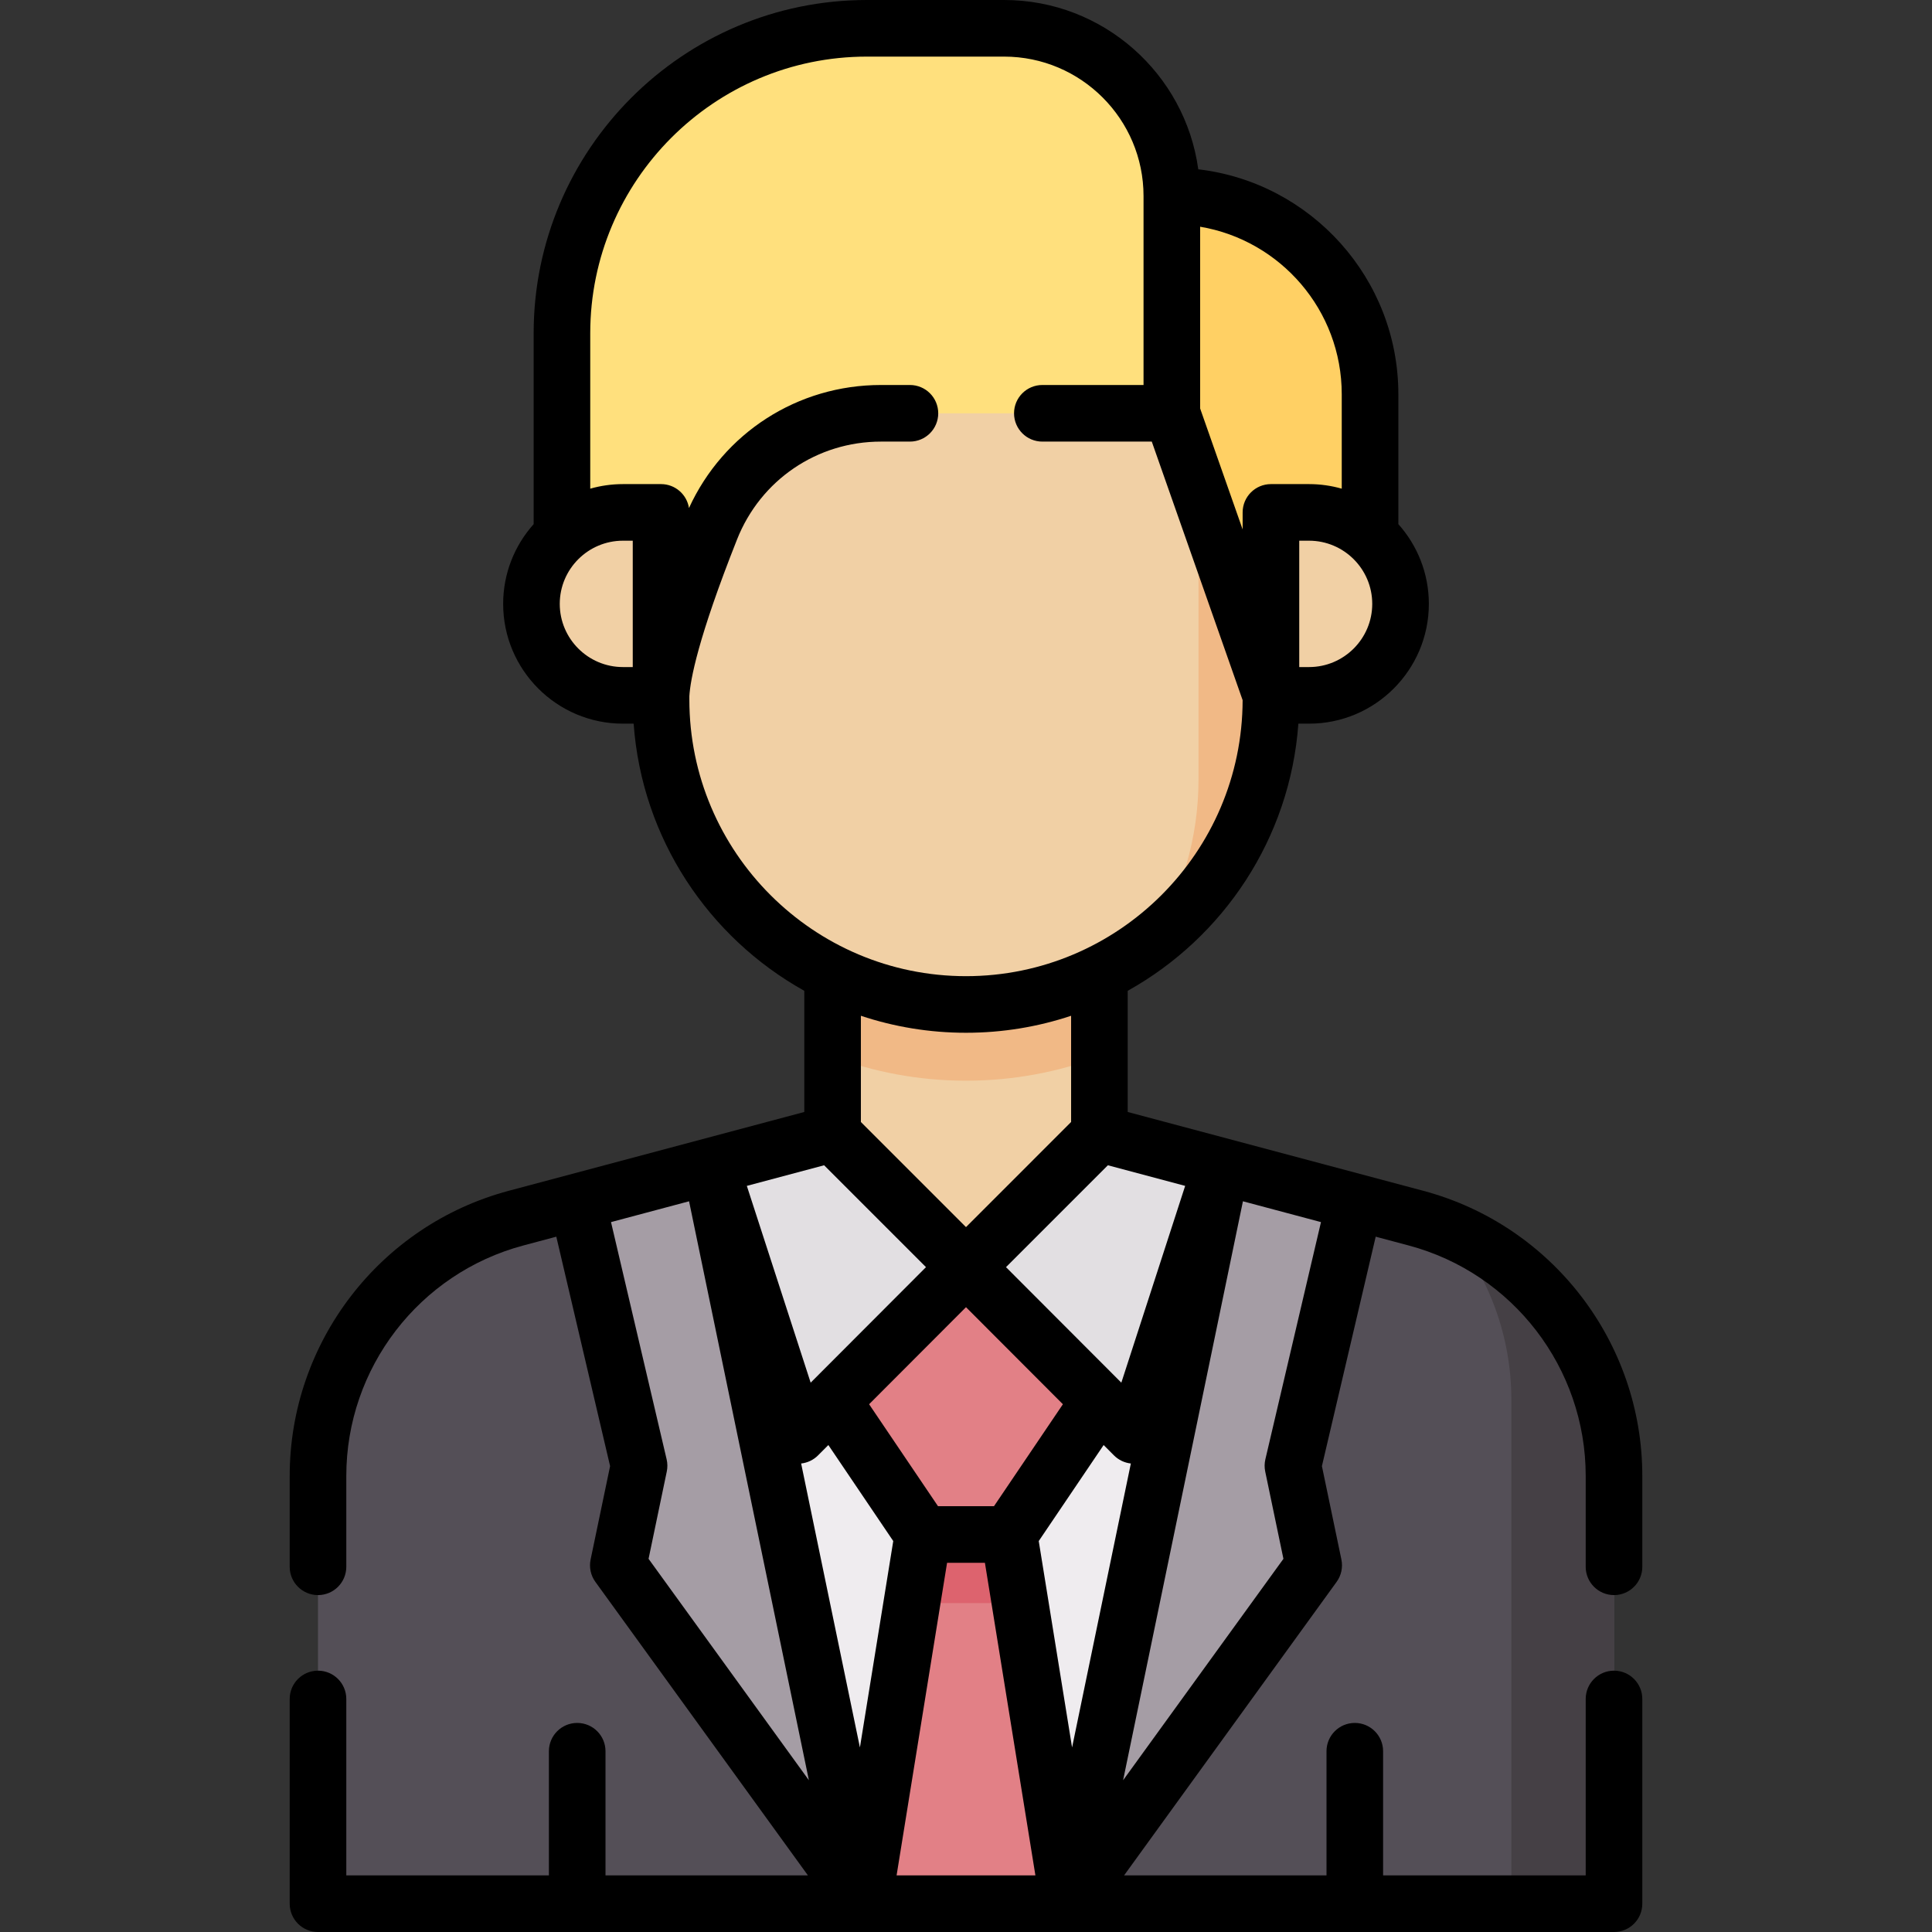 <?xml version="1.0" encoding="UTF-8"?> <svg xmlns="http://www.w3.org/2000/svg" id="Capa_1" height="512" viewBox="0 0 512 512" width="512"><rect x="0" y="0" width="512" height="512" fill="#333333" stroke="none"/> <g> <g> <path d="m291.356 300.447 83.88 22.368c30.954 8.254 52.492 36.288 52.492 68.324v113.361h-343.456v-113.361c0-32.036 21.538-60.069 52.492-68.324l83.88-22.368z" fill="#544f57"></path> </g> <g> <path d="m384.346 325.931c10.191 12.351 16.18 28.12 16.18 45.005v133.564h27.202v-113.361c0-28.786-17.396-54.331-43.382-65.208z" fill="#454045"></path> </g> <g> <path d="m359.037 318.495-35.382-9.435-40.453 195.44 64.939-89.681-5.504-26.38z" fill="#a59da5"></path> </g> <g> <path d="m152.963 318.495 35.382-9.435 40.453 195.44-64.939-89.681 5.504-26.38z" fill="#a59da5"></path> </g> <g> <path d="m323.655 309.06-40.453 195.44h-27.202-27.202l-40.453-195.44z" fill="#efecef"></path> </g> <g> <path d="m256 504.5h27.202l-15.802-97.841h-11.4-11.4l-15.802 97.841z" fill="#e28086"></path> </g> <g> <path d="m270.337 424.841-2.937-18.183h-22.8l-2.937 18.183z" fill="#dd636e"></path> </g> <g> <path d="m256 335.803-44.519 44.591-23.136-71.334 32.299-8.613z" fill="#e2dfe2"></path> </g> <g> <path d="m256 335.803 44.519 44.591 23.136-71.334-32.299-8.613z" fill="#e2dfe2"></path> </g> <g> <path d="m256 335.803-35.356-35.356v-43.437h70.712v43.437z" fill="#f1d0a5"></path> </g> <g> <path d="m220.644 280.006c11.01 4.127 22.923 6.39 35.356 6.39s24.346-2.263 35.356-6.39v-22.996h-70.711v22.996z" fill="#f1b986"></path> </g> <g> <path d="m175.187 101.445v82.921c0 44.56 35.641 81.495 80.2 81.825 44.913.333 81.426-35.975 81.426-80.811v-83.935z" fill="#f1d0a5"></path> </g> <g> <path d="m336.813 185.38v-83.935h-19.193v105.057c0 15.77-4.534 30.474-12.345 42.911 19.173-14.776 31.538-37.954 31.538-64.033z" fill="#f1b986"></path> </g> <g> <path d="m310.549 51.947v57.579l26.264 74.752v-38.386h26.264v-41.417c0-29.01-23.517-52.528-52.528-52.528z" fill="#ffd064"></path> </g> <g> <path d="m346.915 184.278h-10.102v-48.488h10.102c13.389 0 24.244 10.854 24.244 24.244 0 13.39-10.855 24.244-24.244 24.244z" fill="#f1d0a5"></path> </g> <g> <path d="m148.923 88.313v57.579h26.264v38.386c.496-9.923 6.841-28.133 13.17-44.094 7.334-18.498 25.194-30.658 45.092-30.658h77.1v-57.579c0-24.547-19.9-44.447-44.447-44.447h-36.366c-44.632 0-80.813 36.181-80.813 80.813z" fill="#ffe07d"></path> </g> <g> <path d="m256 406.659h11.4l23.956-35.443-35.356-35.413-35.356 35.413 23.956 35.443z" fill="#e28086"></path> </g> <g> <path d="m165.085 184.278h10.102v-48.488h-10.102c-13.39 0-24.244 10.854-24.244 24.244 0 13.39 10.855 24.244 24.244 24.244z" fill="#f1d0a5"></path> </g> <path d="m427.728 422.716c4.143 0 7.5-3.357 7.5-7.5v-24.077c0-35.379-23.875-66.455-58.059-75.57l-78.313-20.884v-32.111c25.333-14.12 43.034-40.342 45.225-70.796h2.835c17.503 0 31.743-14.24 31.743-31.744 0-8.109-3.06-15.513-8.081-21.13v-34.43c0-30.729-23.213-56.123-53.022-59.605-3.466-25.305-25.212-44.869-51.453-44.869h-36.367c-48.695 0-88.313 39.617-88.313 88.313v50.591c-5.021 5.617-8.081 13.021-8.081 21.13 0 17.504 14.24 31.744 31.743 31.744h2.835c2.191 30.453 19.892 56.676 45.225 70.796v32.111l-78.313 20.884c-34.184 9.115-58.059 40.191-58.059 75.57v24.077c0 4.143 3.357 7.5 7.5 7.5s7.5-3.357 7.5-7.5v-24.077c0-28.594 19.296-53.709 46.924-61.076l8.73-2.328 14.254 60.8-5.164 24.753c-.432 2.067.028 4.221 1.268 5.931l56.323 77.781h-53.644v-32.906c0-4.143-3.357-7.5-7.5-7.5s-7.5 3.357-7.5 7.5v32.906h-53.692v-46.755c0-4.143-3.357-7.5-7.5-7.5s-7.5 3.357-7.5 7.5v54.255c0 4.143 3.357 7.5 7.5 7.5h343.455c4.143 0 7.5-3.357 7.5-7.5v-54.255c0-4.143-3.357-7.5-7.5-7.5s-7.5 3.357-7.5 7.5v46.755h-53.691v-32.906c0-4.143-3.357-7.5-7.5-7.5s-7.5 3.357-7.5 7.5v32.906h-53.644l56.323-77.782c1.239-1.71 1.699-3.863 1.268-5.931l-5.164-24.753 14.254-60.8 8.73 2.328c27.628 7.367 46.924 32.482 46.924 61.076v24.077c.001 4.143 3.358 7.501 7.501 7.501zm-190.122 74.284 13.379-82.842h10.029l13.38 82.842zm-19.208-188.191 26.999 26.999-30.564 30.613-16.914-52.151zm75.204 0 20.479 5.461-16.914 52.151-30.564-30.613zm-30.185 90.349h-14.834l-18.262-27.02 25.679-25.72 25.679 25.721zm-46.629-13.465 2.736-2.741 17.197 25.444-8.834 54.699-15.576-75.252c1.67-.185 3.255-.926 4.477-2.15zm58.49 22.703 17.197-25.444 2.736 2.741c1.222 1.224 2.807 1.964 4.476 2.151l-15.576 75.252zm71.637-231.618h-2.602v-33.487h2.602c9.232 0 16.743 7.511 16.743 16.743s-7.511 16.744-16.743 16.744zm8.662-72.303v25.028c-2.756-.783-5.659-1.211-8.662-1.211h-10.102c-4.143 0-7.5 3.357-7.5 7.5v4.514l-11.264-32.059v-48.163c21.27 3.583 37.528 22.118 37.528 44.391zm-207.235 55.559c0-9.232 7.511-16.743 16.743-16.743h2.602v33.487h-2.602c-9.232 0-16.743-7.511-16.743-16.744zm34.345 25.347v-.889c.25-4.301 2.252-15.336 12.642-41.543 6.244-15.747 21.207-25.922 38.121-25.922h7.693c4.143 0 7.5-3.357 7.5-7.5s-3.357-7.5-7.5-7.5h-7.693c-22.086 0-41.727 12.702-50.862 32.603-.559-3.589-3.655-6.339-7.401-6.339h-10.102c-3.003 0-5.906.428-8.662 1.211v-41.189c0-40.425 32.888-73.313 73.313-73.313h36.367c20.373 0 36.947 16.574 36.947 36.947v50.079h-26.817c-4.143 0-7.5 3.357-7.5 7.5s3.357 7.5 7.5 7.5h29.003l24.074 68.52c-.09 40.349-32.94 73.147-73.309 73.147-40.426 0-73.314-32.887-73.314-73.312zm73.313 88.312c9.729 0 19.094-1.586 27.855-4.505v28.152l-27.855 27.856-27.855-27.855v-28.152c8.761 2.919 18.126 4.504 27.855 4.504zm-79.336 113.035-14.738-62.86 20.683-5.516 31.757 153.431-42.49-58.678 4.827-23.134c.225-1.071.211-2.178-.039-3.243zm158.632 3.244 4.827 23.134-42.49 58.678 31.757-153.431 20.683 5.516-14.738 62.86c-.249 1.064-.263 2.171-.039 3.243z"></path> </g> </svg> 